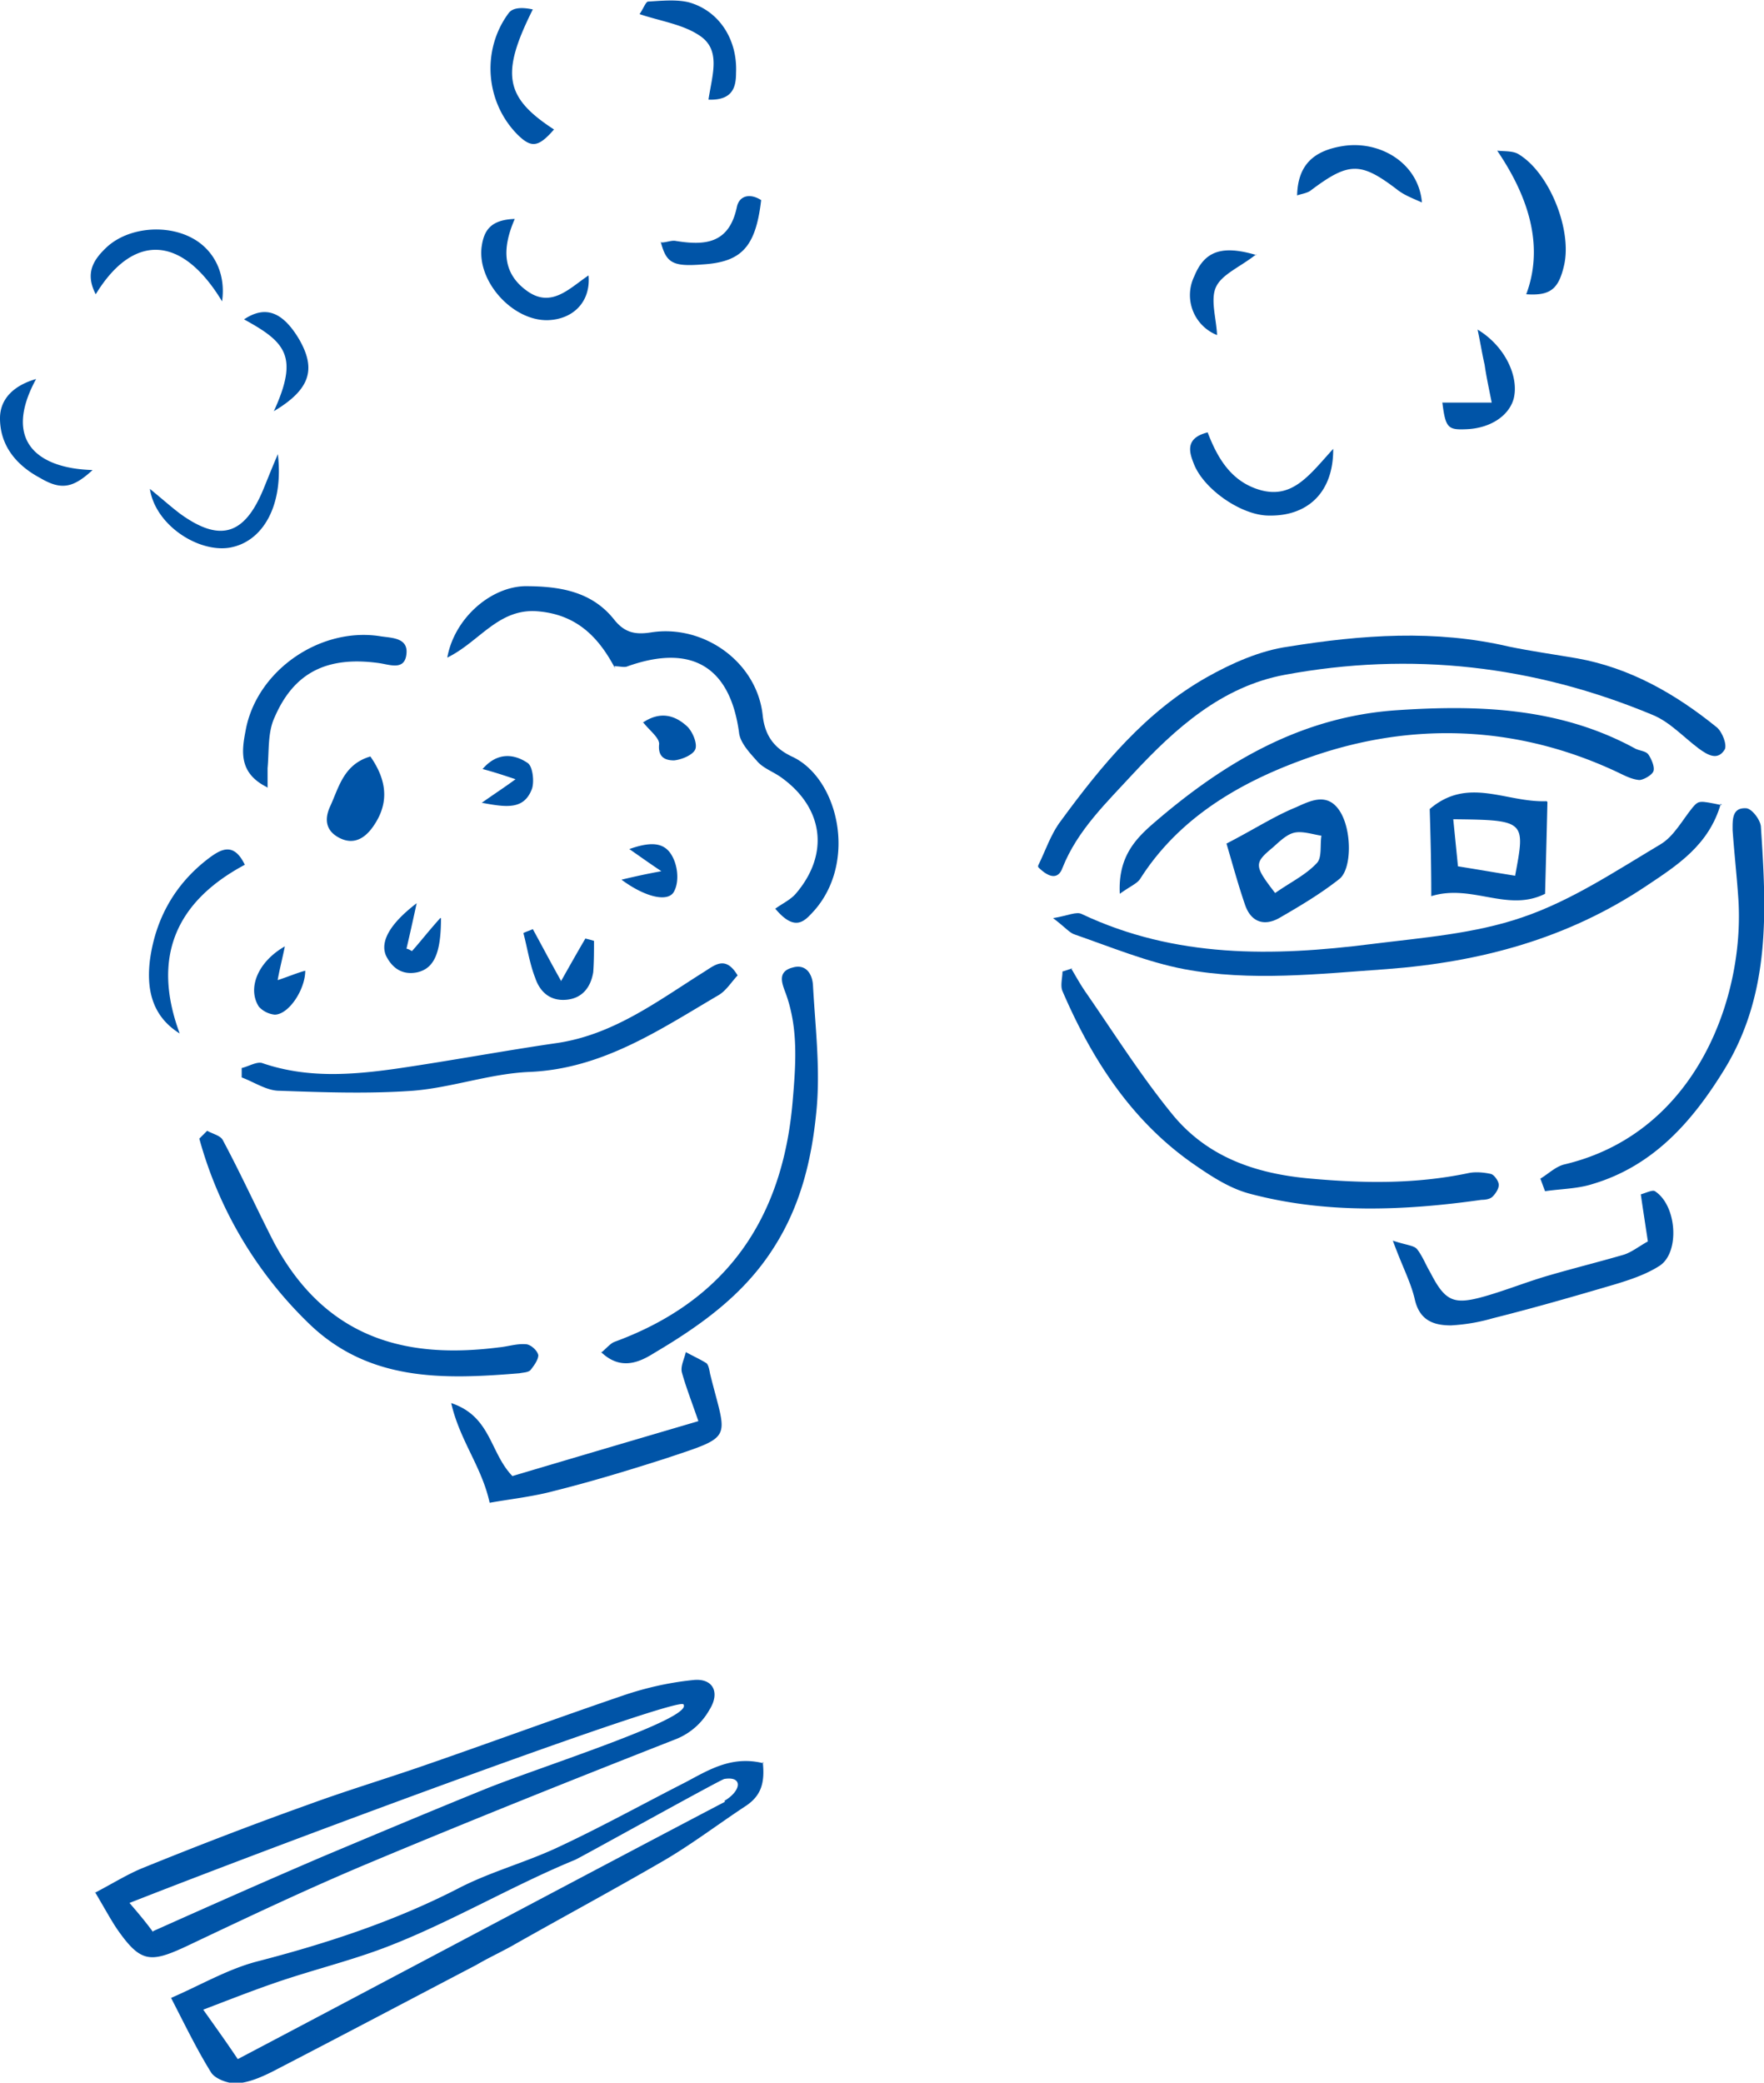 <svg id="_レイヤー_2" data-name="レイヤー 2" xmlns="http://www.w3.org/2000/svg" viewBox="0 0 22.48 26.54"><defs><style>.cls-1{fill:#0054a7}</style></defs><g id="_レイヤー_1-2" data-name="レイヤー 1"><path class="cls-1" d="M1.21 24.12c.23-.12.42-.24.62-.32.69-.28 1.39-.55 2.09-.8.49-.18.99-.33 1.48-.5.84-.29 1.68-.6 2.53-.89.29-.1.6-.17.9-.2.26-.03.35.16.21.38a.85.85 0 0 1-.42.37c-1.3.51-2.6 1.03-3.89 1.57-.79.33-1.57.7-2.35 1.07-.47.22-.59.21-.89-.22-.08-.12-.15-.25-.28-.47zm.74.49c.76-.34 1.46-.65 2.16-.95.69-.29 1.38-.58 2.07-.86s2.66-.9 2.53-1.08c-.05-.11-4.87 1.67-7.06 2.53.13.15.22.26.3.37zM9.72 22.45c.03.27-.02.43-.21.56-.35.23-.69.49-1.05.7-.62.36-1.25.7-1.87 1.05-.17.1-.35.18-.52.28-.86.45-1.73.91-2.6 1.36-.14.07-.3.14-.46.15-.11 0-.27-.06-.32-.14-.18-.29-.33-.6-.51-.95.37-.16.71-.36 1.08-.46.89-.23 1.75-.51 2.57-.93.4-.21.85-.33 1.26-.52.56-.26 1.1-.56 1.65-.84.3-.16.59-.34.99-.24zm-.49.5c.22-.13.24-.32 0-.28-.07.02-1.83 1-1.9 1.03-.78.32-1.56.78-2.35 1.09-.48.19-.99.31-1.48.48-.29.1-.57.21-.91.34.17.24.3.42.44.63 1.54-.81 4.7-2.49 6.21-3.28z"/><g><path class="cls-1" d="M13.23 11.03c.09-.18.16-.4.29-.57.52-.71 1.08-1.39 1.86-1.83.32-.18.68-.34 1.04-.39.93-.15 1.87-.22 2.81 0 .29.06.58.1.87.15.67.12 1.25.45 1.78.88.07.06.13.22.1.28-.09.15-.22.07-.33-.01-.2-.15-.37-.34-.59-.43-1.51-.63-3.08-.81-4.69-.51-.8.15-1.39.68-1.93 1.26-.34.37-.71.72-.9 1.2-.05.14-.16.14-.31-.01zM21.93 10.24c-.15.53-.56.79-.95 1.05-1 .67-2.11.97-3.31 1.06-.86.06-1.73.16-2.58 0-.47-.09-.93-.28-1.39-.44-.07-.02-.12-.09-.28-.21.19-.03.3-.09.37-.05 1.19.56 2.43.54 3.69.38.64-.08 1.31-.13 1.92-.34.62-.21 1.19-.59 1.76-.93.17-.1.28-.31.41-.47.08-.09.08-.09.37-.03z"/><path class="cls-1" d="M14.27 11.38c-.02-.45.19-.68.42-.88.9-.78 1.89-1.37 3.12-1.45 1.05-.07 2.08-.03 3.03.49.06.03.14.03.17.08.04.06.08.16.06.21-.02.05-.13.11-.18.11-.11-.01-.21-.07-.32-.12-1.26-.58-2.58-.62-3.85-.18-.84.29-1.67.74-2.19 1.56-.04.06-.12.09-.26.19zM7.84 8.52c-.21-.4-.49-.69-.99-.73-.5-.04-.74.39-1.15.59.09-.5.55-.9.99-.91.43 0 .85.06 1.14.43.13.16.26.19.46.16.68-.11 1.36.38 1.43 1.06.03.27.16.42.37.52.59.27.84 1.33.29 1.96-.12.13-.24.29-.5-.02.08-.06.19-.11.26-.19.43-.5.36-1.09-.18-1.48-.11-.08-.24-.12-.32-.22-.09-.1-.2-.22-.22-.34-.11-.85-.6-1.15-1.42-.86-.04.02-.1 0-.17 0zM13.65 12.34c.06.1.12.21.19.31.36.52.7 1.06 1.1 1.55.45.55 1.07.76 1.77.82.67.06 1.33.07 2-.07.09-.02.2-.01.29.01.04.01.1.09.1.14 0 .05-.04.11-.08.15-.03.03-.09.04-.14.04-.99.14-1.99.18-2.96-.08-.26-.07-.5-.23-.73-.39-.78-.55-1.28-1.33-1.65-2.19-.03-.07 0-.17 0-.25.04-.01.09-.03.13-.04zM9.41 12.42c-.08.08-.15.2-.25.26-.75.44-1.48.94-2.41.98-.5.02-.99.2-1.49.24-.56.04-1.13.02-1.7 0-.16 0-.32-.11-.48-.17v-.12c.09-.02.2-.09.27-.06.56.19 1.12.15 1.69.07.69-.1 1.38-.23 2.07-.33.72-.11 1.28-.54 1.87-.91.14-.09.27-.2.42.05zM19.63 15.02c.1-.06.19-.15.3-.18 1.71-.4 2.32-2.18 2.22-3.43-.02-.28-.05-.55-.07-.83 0-.13-.01-.29.17-.28.07 0 .18.14.19.23.07 1.06.13 2.12-.46 3.09-.41.67-.91 1.24-1.69 1.47-.19.06-.4.06-.6.09-.02-.05-.04-.11-.06-.16zM7.67 17.23c.07-.06.11-.11.16-.13 1.42-.52 2.14-1.56 2.27-3.05.04-.47.08-.94-.09-1.4-.05-.13-.1-.27.09-.32.17-.05.25.08.26.22.03.55.1 1.1.04 1.65-.06.59-.2 1.17-.54 1.7-.38.6-.93.99-1.52 1.34-.19.12-.43.23-.68-.01zM2.64 14.41c.07.04.17.06.2.12.23.43.43.87.65 1.3.69 1.29 1.77 1.48 2.87 1.34.11-.01.23-.05.34-.04.06 0 .15.08.16.14 0 .06-.06.14-.1.19-.03.03-.09.03-.14.04-.97.08-1.93.11-2.7-.65a5.177 5.177 0 0 1-1.38-2.34l.1-.1z"/><path class="cls-1" d="M8.9 18.11c-.09-.26-.16-.44-.21-.62-.02-.08.03-.17.05-.26.09.05.18.09.26.14.03.02.04.09.05.14.21.85.32.78-.58 1.08-.47.15-.93.29-1.41.41-.26.07-.53.1-.82.15-.1-.46-.38-.79-.49-1.27.51.17.49.63.78.93.74-.22 1.52-.45 2.37-.7zM17.75 15.81c.18.06.27.06.31.11.07.09.11.2.17.3.19.37.3.41.69.3.28-.08.55-.19.83-.27.31-.09.63-.17.94-.26.1-.03.2-.11.31-.17-.03-.2-.06-.39-.09-.6.07-.02.15-.06.18-.04.28.18.32.78.06.95-.17.11-.38.18-.58.24-.51.15-1.03.3-1.55.43-.17.05-.35.08-.53.09-.23 0-.4-.07-.46-.33-.05-.22-.16-.42-.28-.75zM19.72 10.22c-.01.45-.02.8-.03 1.17-.48.24-.93-.13-1.45.03 0-.43-.01-.78-.02-1.11.49-.42.97-.08 1.49-.1zm-.41.93c.13-.69.13-.7-.79-.71l.06.6c.25.04.48.08.73.12zM15.63 10.75c.35-.18.61-.35.88-.46.18-.08.4-.2.56.04.16.24.16.74 0 .87-.24.19-.51.35-.77.5-.18.1-.35.06-.43-.16-.09-.26-.16-.52-.24-.79zm.62.63c.2-.14.39-.23.53-.38.07-.07.04-.23.06-.35-.12-.02-.24-.06-.34-.04-.1.02-.19.11-.28.19-.24.2-.24.23.03.58zM3.4 10.03c-.36-.18-.32-.46-.27-.72.14-.77.96-1.33 1.73-1.2.14.02.34.02.32.22-.02.22-.21.14-.35.12-.65-.09-1.08.11-1.33.69-.09.19-.07.43-.09.65v.25zM2.29 13.17c-.37-.23-.42-.59-.38-.93.07-.53.32-.98.76-1.31.15-.11.31-.2.45.09-.88.47-1.19 1.18-.83 2.15zM16.99 5.73c0 .56-.34.85-.82.84-.35 0-.84-.34-.96-.67-.06-.15-.1-.32.18-.39.13.34.31.64.69.74.4.1.61-.2.91-.53zM19.08 1.92c.09.01.21 0 .28.05.39.24.68.97.57 1.42-.07.3-.18.38-.48.36q.31-.83-.37-1.83zM6.56 2.79c-.17.39-.15.7.16.92.31.22.54-.04.78-.2.03.33-.19.56-.52.57-.45.01-.91-.5-.84-.95.03-.19.11-.33.42-.34zM18.12 2.58c-.11-.05-.22-.09-.31-.16-.47-.36-.62-.36-1.11.01-.04.03-.11.04-.17.06.01-.38.2-.57.59-.63.46-.07.95.21 1 .71zM6.79.12c-.41.82-.36 1.12.27 1.53-.2.23-.29.24-.47.06-.41-.42-.45-1.08-.11-1.54q.07-.1.31-.05zM4.72 9.64c.23.33.23.62.03.9-.1.14-.24.23-.42.14s-.2-.24-.12-.41c.11-.24.17-.53.51-.63zM2.83 3.84c-.52-.86-1.14-.86-1.61-.09-.14-.27-.03-.44.14-.6.27-.25.76-.3 1.1-.11.27.15.42.45.37.8zM18.38 5.13h.63c-.04-.2-.07-.34-.09-.48-.03-.13-.05-.26-.09-.45.35.21.53.6.46.88-.06.22-.3.38-.61.39-.23.01-.26-.02-.3-.35zM9.03 1.26c.05-.32.16-.63-.12-.81C8.7.31 8.42.27 8.15.18c.05-.07.08-.16.11-.16.17-.01.36-.03.52.01.39.11.62.48.6.9 0 .19-.05.35-.35.34zM3.54 5.78c.08.66-.19 1.13-.62 1.2-.4.06-.94-.29-1.01-.75.16.13.27.23.39.32.5.36.81.27 1.05-.3.05-.12.1-.25.19-.46zM8.43 3.09c.06 0 .13-.03.18-.02.37.06.68.04.78-.43.03-.15.17-.18.31-.09-.07.6-.25.79-.75.82-.38.03-.46-.02-.53-.29zM.46 4.83c-.43.79.02 1.14.72 1.16-.25.23-.4.26-.67.1-.3-.16-.51-.41-.51-.76 0-.25.18-.42.46-.5zM7.14 12.52c.13-.23.22-.39.32-.56.04.01.08.02.11.03 0 .13 0 .27-.01.4-.03.18-.13.33-.34.35-.21.02-.34-.1-.4-.28-.07-.18-.1-.38-.15-.57.04-.02.08-.03.12-.05.11.2.22.41.36.66zM16.01 3.24c-.2.16-.43.25-.51.41-.08.16 0 .4.01.62a.548.548 0 0 1-.29-.75c.13-.32.35-.4.79-.27zM3.49 5.24c.32-.7.15-.88-.38-1.17.27-.18.49-.1.7.25.22.38.15.64-.32.92zM5.62 11.7c0 .45-.09.64-.3.69-.19.04-.32-.05-.4-.21-.08-.18.05-.41.39-.67-.05.23-.09.41-.13.58.02 0 .05.02.07.03.1-.11.19-.23.36-.42zM3.54 12.49c.15-.05.24-.09.35-.12 0 .24-.21.56-.39.56a.32.32 0 0 1-.2-.1c-.15-.23-.02-.57.33-.77-.03.15-.06.26-.09.42zM8.44 11.11c-.18-.12-.29-.2-.42-.29.31-.11.48-.08.57.14.05.12.06.29 0 .4-.07.14-.36.08-.67-.15.17-.04.3-.07.52-.11zM6.14 10.23c.17-.12.28-.19.43-.3-.15-.05-.27-.09-.42-.13.18-.21.39-.2.57-.08.07.04.09.24.06.33-.1.27-.32.24-.64.18zM8.19 9.21c.22-.15.41-.1.57.05.07.07.13.22.1.29-.03.07-.17.13-.27.14-.1 0-.21-.03-.19-.21 0-.08-.12-.17-.2-.27z"/></g></g></svg>
